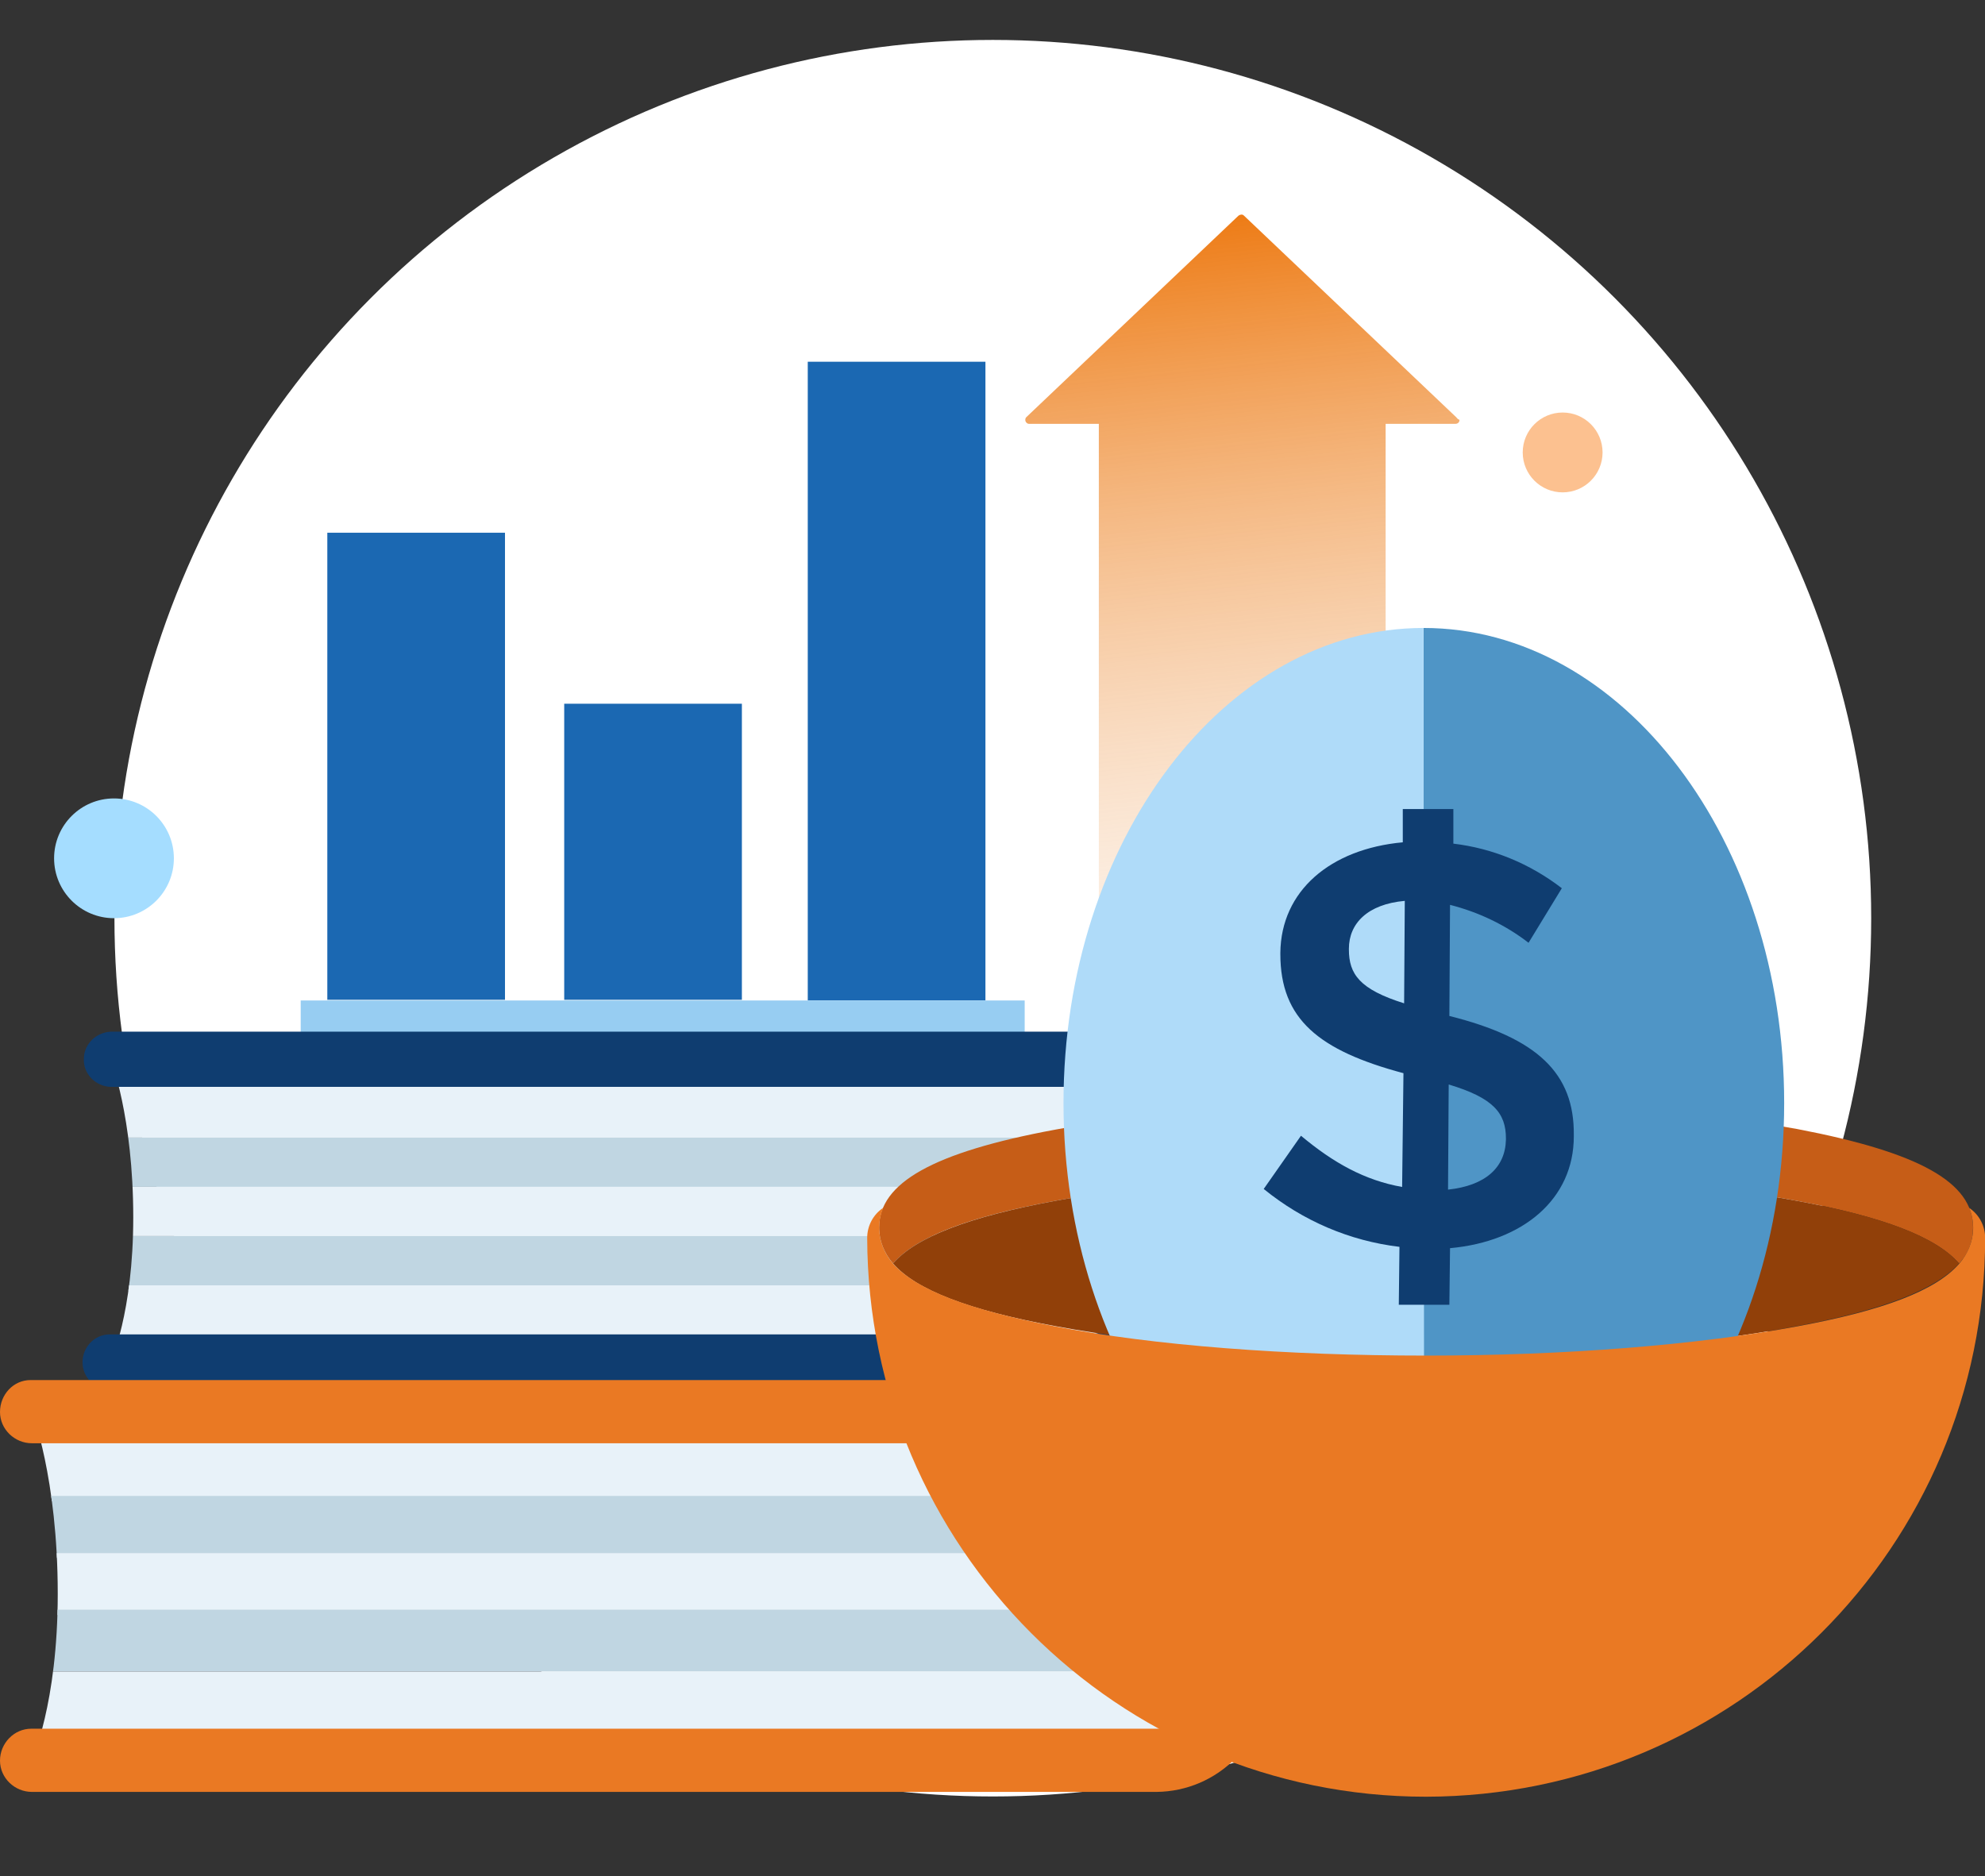 <?xml version="1.0" encoding="utf-8"?>
<!-- Generator: Adobe Illustrator 25.2.1, SVG Export Plug-In . SVG Version: 6.00 Build 0)  -->
<svg version="1.1" id="Layer_1" xmlns="http://www.w3.org/2000/svg" xmlns:xlink="http://www.w3.org/1999/xlink" x="0px" y="0px"
	 viewBox="0 0 298.3 282" style="enable-background:new 0 0 298.3 282;" xml:space="preserve">
<rect x="0" y="0" width="298.3" height="282" fill="#333333" stroke="none"/>
<style type="text/css">
	.st0{fill:#FFFFFF;}
	.st1{fill:#A5DDFF;}
	.st2{fill:#FCC190;}
	.st3{fill:#1B68B2;}
	.st4{fill:#97CDF2;}
	.st5{fill:url(#Path_11292_1_);}
	.st6{fill:#7AB4E2;}
	.st7{clip-path:url(#SVGID_2_);}
	.st8{fill:#E8F2F9;}
	.st9{fill:#C0D6E2;}
	.st10{fill:#0F3D70;}
	.st11{clip-path:url(#SVGID_4_);}
	.st12{fill:#EA7923;}
	.st13{fill:#C65D17;}
	.st14{fill:#914009;}
	.st15{fill:#4F95C6;}
	.st16{fill:#AFDBF9;}
</style>
<g id="inveseting-illustration" transform="translate(-2775.471 -2913)">
	<g id="auto-illustration" transform="translate(1775)">
		<g id="savings-budgeting" transform="translate(-4.615 2635)">
			<g id="Group_20215" transform="translate(1022.244 284)">
				<g transform="matrix(1, 0, 0, 1, -17.16, -6)">
					<ellipse id="Ellipse_1670-2" class="st0" cx="149.2" cy="138" rx="132" ry="132"/>
				</g>
			</g>
		</g>
		<ellipse id="Ellipse_1778" class="st1" cx="1017.6" cy="3042" rx="9" ry="9"/>
		<ellipse id="Ellipse_1779" class="st2" cx="1235.3" cy="2981" rx="6" ry="6"/>
	</g>
	<g id="Group_20574" transform="translate(2820.659 2967.367)">
		<rect id="Rectangle_2738" x="4" y="25.7" class="st3" width="26.7" height="70.2"/>
		<rect id="Rectangle_2739" x="39.6" y="51.4" class="st3" width="26.7" height="44.5"/>
		<rect id="Rectangle_2740" x="76.2" y="0" class="st3" width="26.7" height="96"/>
		<rect id="Rectangle_2741" x="0" y="96" class="st4" width="108.8" height="4.9"/>
	</g>
	
		<linearGradient id="Path_11292_1_" gradientUnits="userSpaceOnUse" x1="2622.359" y1="3449.101" x2="2622.42" y2="3447.926" gradientTransform="matrix(64.989 0 0 -133.797 -167463.672 464426.188)">
		<stop  offset="0" style="stop-color:#ED780F"/>
		<stop  offset="1" style="stop-color:#FAFBFC;stop-opacity:0"/>
	</linearGradient>
	<path id="Path_11292" class="st5" d="M2994.3,2975.7l-31.9-30.3c-0.2-0.2-0.5-0.2-0.8,0l-31.9,30.3c-0.2,0.2-0.2,0.6,0,0.8
		c0.1,0.1,0.2,0.2,0.4,0.2h10.5v101.9c0,0.3,0.2,0.6,0.6,0.6l0,0h41.9c0.3,0,0.6-0.2,0.6-0.6l0,0v-101.9h10.5c0.3,0,0.6-0.2,0.6-0.6
		C2994.5,2976,2994.4,2975.8,2994.3,2975.7L2994.3,2975.7z"/>
	<g id="Group_20575" transform="translate(1899.971 175.168)">
		<g id="Group_11515" transform="translate(875.5 2805.241)">
			<g id="Group_11514" transform="translate(0 0)">
				<path id="Path_3988" class="st6" d="M167.5,90v0.4h0.4L167.5,90z"/>
				<path id="Path_3989" class="st6" d="M130.1,74"/>
				<g id="Group_11507" transform="translate(0 87.643)">
					<g id="Group_7538" transform="translate(16.625 4.124)">
						<g>
							<defs>
								<path id="SVGID_1_" d="M146.9,0H0c0,0,3.4,8.6,3.4,23.8C3.4,38.2,0,45.5,0,45.5h146.9c5.7,0,10.3-4.6,10.3-10.3V10.3
									C157.2,4.6,152.6,0,146.9,0z"/>
							</defs>
							<clipPath id="SVGID_2_">
								<use xlink:href="#SVGID_1_"  style="overflow:visible;"/>
							</clipPath>
							<g id="Group_7537" class="st7">
								<path id="Path_3975" class="st8" d="M0,3.6h157.2v8.2H0V3.6z"/>
								<rect id="Rectangle_2748" x="0" y="11.8" class="st9" width="157.2" height="7.4"/>
								<rect id="Rectangle_2749" x="0" y="19.2" class="st8" width="157.2" height="7.4"/>
								<path id="Path_3974" class="st9" d="M0,26.6h157.2v8.2H0V26.6z"/>
								<path id="Path_3976" class="st8" d="M0,34h157.2v8.2H0V34z"/>
							</g>
						</g>
					</g>
					<g id="Group_7539" transform="translate(12.502 0)">
						<path id="Path_3971" class="st10" d="M151,53.8H4.1c-2.3,0-4.2-1.8-4.2-4.1c0-2.3,1.8-4.2,4.1-4.2c0,0,0.1,0,0.1,0H151
							c3.4,0,6.2-2.8,6.2-6.2c0,0,0,0,0,0V14.5c0-3.4-2.8-6.2-6.2-6.2c0,0,0,0,0,0H4.1C1.8,8.2,0,6.3,0.1,4.1c0-2.2,1.8-4,4.1-4.1
							H151c8,0,14.4,6.4,14.5,14.4v24.9C165.5,47.3,159,53.8,151,53.8z"/>
					</g>
					<g id="Group_7542" transform="translate(4.778 57.076)">
						<g>
							<defs>
								<path id="SVGID_3_" d="M169.1,0H0c0,0,3.9,9.9,3.9,27.4C3.9,44,0,52.4,0,52.4h169.1c6.5,0,11.8-5.3,11.8-11.8V11.8
									C180.9,5.3,175.6,0,169.1,0C169.1,0,169.1,0,169.1,0z"/>
							</defs>
							<clipPath id="SVGID_4_">
								<use xlink:href="#SVGID_3_"  style="overflow:visible;"/>
							</clipPath>
							<g id="Group_7541" class="st11">
								<path id="Path_3979" class="st8" d="M0,4.2h180.9v9.3H0V4.2z"/>
								<path id="Path_3978" class="st9" d="M0,12.7h180.9V22H0V12.7z"/>
								<path id="Path_3977" class="st8" d="M0,21.3h180.9v9.3H0V21.3z"/>
								<path id="Path_3980" class="st9" d="M0,29.8h180.9v9.3H0V29.8z"/>
								<path id="Path_3981" class="st8" d="M0,39.1h180.9v9.3H0V39.1z"/>
							</g>
						</g>
					</g>
					<g id="Group_7543" transform="translate(0 52.363)">
						<path id="Path_3973" class="st12" d="M173.8,61.9H4.8c-2.6,0-4.8-2.1-4.8-4.7c0-2.6,2.1-4.8,4.7-4.8c0,0,0.1,0,0.1,0h169.1
							c3.9,0,7.1-3.2,7.1-7.1V16.6c0-3.9-3.2-7.1-7.1-7.1H4.8C2.2,9.5,0,7.4,0,4.8S2,0,4.6,0c0,0,0.1,0,0.1,0h169.1
							c9.2,0,16.6,7.4,16.6,16.6v28.7C190.4,54.4,183,61.8,173.8,61.9z"/>
					</g>
				</g>
				<g id="Group_11509" transform="translate(130.32 26.971)">
					<g id="Group_10548" transform="translate(1.787 71.012)">
						<path id="Path_5716" class="st13" d="M26.4,15.1c15-2.8,34.8-4.4,55.8-4.4s40.9,1.6,55.8,4.4c12.9,2.4,20.8,5.4,24.3,9.4
							c1.4-1.5,2.1-3.4,2.1-5.4c0-6.8-8.1-11.3-26.4-14.8C123.1,1.6,103.3,0,82.2,0S41.3,1.6,26.4,4.4C8.1,7.8,0,12.4,0,19.1
							c0,2,0.8,3.9,2.1,5.4C5.6,20.5,13.4,17.5,26.4,15.1z"/>
						<path id="Path_5717" class="st14" d="M26.4,33.9c15,2.8,34.8,4.4,55.8,4.4s40.9-1.5,55.8-4.4c12.9-2.4,20.8-5.5,24.3-9.4
							c-3.5-4-11.3-7-24.3-9.4c-15-2.8-34.8-4.4-55.8-4.4s-40.9,1.6-55.8,4.4c-12.9,2.4-20.8,5.4-24.3,9.4
							C5.6,28.5,13.4,31.5,26.4,33.9z"/>
					</g>
					<path id="Path_5718" class="st15" d="M83.6,142.8c29.9,0,54.2-32,54.2-71.4S113.5,0,83.6,0"/>
					<path id="Path_5719" class="st16" d="M83.6,0C53.8,0,29.5,32,29.5,71.4s24.3,71.4,54.2,71.4"/>
					<g id="Group_10549" transform="translate(59.587 27.215)">
						<path id="Path_5720" class="st10" d="M39.8,20.1c-3.5-2.7-7.5-4.6-11.8-5.7l-0.1,16.7c13.2,3.3,18.8,8.6,18.7,17.9v0.2
							C46.6,58.6,39,65,28,66l-0.1,8.5l-7.6,0l0.1-8.7C12.9,64.9,5.9,61.9,0,57.1l5.6-8c4.9,4.1,9.6,6.7,15.2,7.7L21,39.7
							C8.3,36.3,2.5,31.6,2.5,21.8v-0.2C2.6,12.3,10,6,20.9,5l0-5l7.6,0l0,5.2c5.9,0.7,11.5,3,16.3,6.7L39.8,20.1z M21.1,29.2
							l0.1-15.4c-5.6,0.5-8.4,3.4-8.4,7.2v0.1C12.8,24.8,14.4,27.1,21.1,29.2z M27.8,41.4l-0.1,15.8c5.6-0.6,8.6-3.3,8.7-7.5v-0.2
							C36.4,45.7,34.5,43.4,27.8,41.4z"/>
					</g>
					<g id="Group_10550" transform="translate(0 87.158)">
						<path id="Path_5721" class="st12" d="M165.6,0c0.4,0.9,0.6,2,0.6,3c0,2-0.8,3.9-2.1,5.4c-3.5,4-11.3,7-24.3,9.4
							c-15,2.8-34.8,4.4-55.8,4.4s-40.9-1.5-55.8-4.4C15.2,15.3,7.4,12.3,3.9,8.4C2.6,6.9,1.8,5,1.8,3c0-1,0.2-2,0.6-3
							C0.9,1,0,2.7,0,4.5c0.1,46.4,37.6,84,84,84c46.4-0.1,84-37.6,84-84C168,2.7,167.1,1,165.6,0z"/>
					</g>
				</g>
			</g>
		</g>
	</g>
</g>
</svg>
